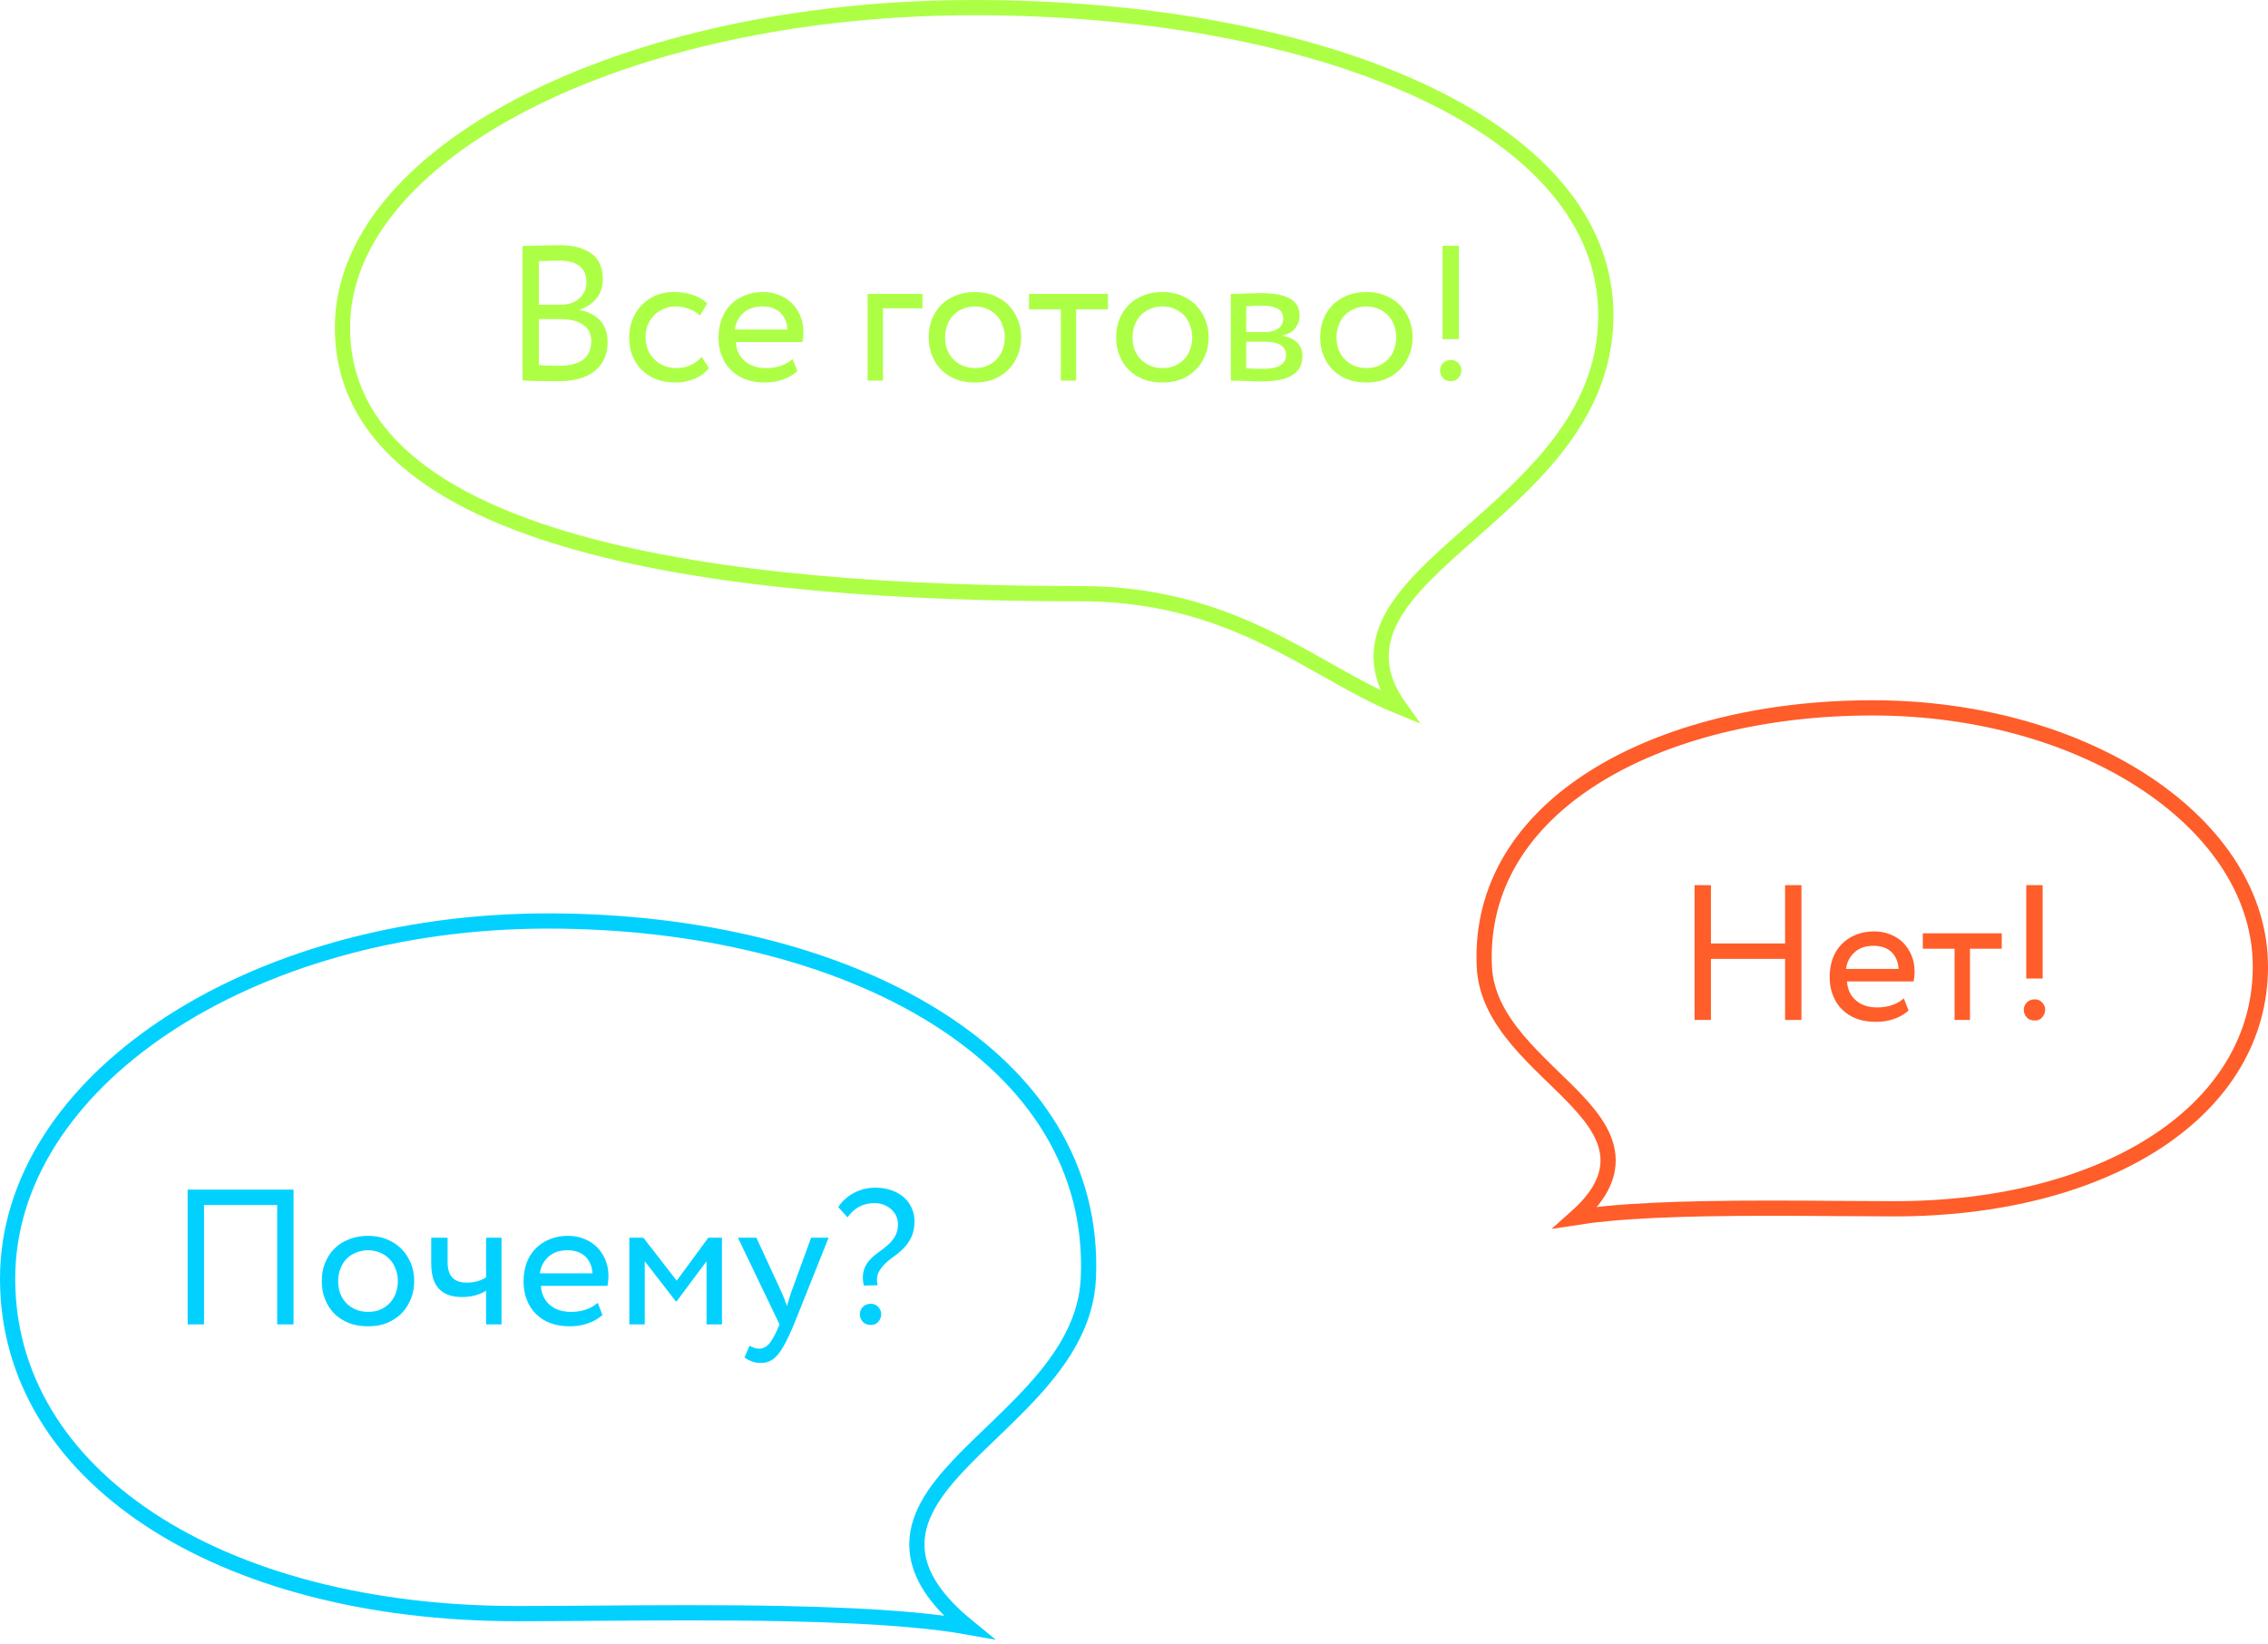 <?xml version="1.0" encoding="UTF-8"?> <svg xmlns="http://www.w3.org/2000/svg" width="149" height="108" viewBox="0 0 149 108" fill="none"> <path d="M71.501 83.977C71.383 86.569 70.118 88.746 68.431 90.731C67.589 91.723 66.651 92.656 65.711 93.563C65.516 93.752 65.321 93.939 65.126 94.126C64.389 94.834 63.663 95.531 63.012 96.219C61.387 97.938 60.075 99.756 60.252 101.831C60.39 103.457 61.426 105.103 63.611 106.885C62.556 106.696 61.356 106.545 60.057 106.424C57.521 106.188 54.567 106.063 51.496 106C47.266 105.914 42.794 105.946 38.878 105.975C37.115 105.988 35.465 106 34 106C24.13 106 15.732 103.704 9.819 99.803C3.915 95.908 0.5 90.426 0.5 84C0.5 77.592 4.396 71.729 10.822 67.445C17.243 63.164 26.144 60.5 36 60.5C45.875 60.5 54.946 62.736 61.447 66.799C67.936 70.855 71.831 76.703 71.501 83.977Z" stroke="#02D1FF"></path> <path d="M97.514 63.477C97.597 65.326 98.49 66.886 99.699 68.322C100.302 69.04 100.976 69.716 101.653 70.377C101.794 70.514 101.934 70.65 102.075 70.787C102.607 71.303 103.135 71.814 103.607 72.318C104.781 73.573 105.768 74.937 105.635 76.513C105.54 77.648 104.876 78.778 103.534 79.971C104.177 79.87 104.879 79.786 105.624 79.716C107.46 79.543 109.597 79.452 111.815 79.406C114.872 79.343 118.105 79.367 120.933 79.388C122.206 79.397 123.396 79.406 124.451 79.406C131.557 79.406 137.591 77.737 141.832 74.911C146.064 72.092 148.5 68.134 148.5 63.5C148.5 58.884 145.721 54.647 141.108 51.54C136.497 48.436 130.099 46.5 123.007 46.5C115.897 46.5 109.375 48.127 104.71 51.071C100.056 54.009 97.278 58.231 97.514 63.477Z" stroke="#FF5D29"></path> <path d="M117.273 62.99H112.403V67H111.328V58.146H112.403V61.978H117.273V58.146H118.348V67H117.273V62.99ZM125.389 66.38C125.111 66.633 124.769 66.823 124.39 66.949C124.01 67.076 123.631 67.126 123.251 67.126C122.783 67.126 122.366 67.063 121.986 66.924C121.607 66.785 121.291 66.583 121.025 66.317C120.76 66.064 120.557 65.748 120.418 65.381C120.266 65.014 120.203 64.609 120.203 64.154C120.203 63.749 120.266 63.357 120.393 62.99C120.519 62.636 120.709 62.32 120.962 62.054C121.215 61.789 121.518 61.574 121.885 61.422C122.239 61.27 122.657 61.182 123.137 61.182C123.492 61.182 123.833 61.245 124.162 61.371C124.491 61.498 124.769 61.675 125.009 61.903C125.237 62.13 125.427 62.408 125.566 62.725C125.705 63.054 125.781 63.408 125.781 63.787C125.781 64.053 125.756 64.281 125.718 64.47H121.341C121.379 65.014 121.582 65.432 121.949 65.735C122.303 66.039 122.771 66.178 123.327 66.178C123.694 66.178 124.036 66.127 124.339 66.013C124.643 65.9 124.883 65.76 125.073 65.583L125.389 66.38ZM123.087 62.13C122.556 62.13 122.138 62.282 121.835 62.56C121.518 62.851 121.329 63.218 121.278 63.648H124.731C124.706 63.18 124.541 62.813 124.263 62.535C123.972 62.269 123.58 62.13 123.087 62.13ZM126.322 61.308H131.508V62.32H129.421V67H128.409V62.32H126.322V61.308ZM133.119 58.146H134.195V64.281H133.119V58.146ZM132.955 66.317C132.955 66.153 133.018 66.001 133.145 65.862C133.271 65.722 133.461 65.647 133.689 65.647C133.878 65.647 134.043 65.722 134.169 65.862C134.296 66.001 134.359 66.153 134.359 66.317C134.359 66.519 134.296 66.684 134.169 66.823C134.043 66.975 133.878 67.038 133.689 67.038C133.461 67.038 133.271 66.975 133.145 66.823C133.018 66.684 132.955 66.519 132.955 66.317Z" fill="#FF5D29"></path> <path d="M18.21 79.158H13.403V87H12.328V78.146H19.285V87H18.21V79.158ZM21.141 84.154C21.141 83.724 21.204 83.332 21.356 82.965C21.495 82.611 21.698 82.295 21.963 82.029C22.229 81.763 22.545 81.561 22.925 81.409C23.304 81.257 23.722 81.182 24.177 81.182C24.632 81.182 25.037 81.257 25.416 81.409C25.783 81.561 26.099 81.763 26.365 82.029C26.631 82.295 26.833 82.611 26.985 82.965C27.137 83.332 27.213 83.724 27.213 84.154C27.213 84.584 27.137 84.989 26.985 85.343C26.833 85.71 26.631 86.026 26.365 86.292C26.099 86.557 25.783 86.76 25.416 86.912C25.037 87.063 24.632 87.126 24.177 87.126C23.722 87.126 23.304 87.063 22.925 86.912C22.545 86.76 22.229 86.557 21.963 86.292C21.698 86.026 21.495 85.71 21.356 85.343C21.204 84.989 21.141 84.584 21.141 84.154ZM22.216 84.154C22.216 84.458 22.254 84.723 22.355 84.976C22.457 85.229 22.583 85.432 22.76 85.609C22.937 85.786 23.14 85.925 23.38 86.026C23.62 86.127 23.886 86.178 24.177 86.178C24.455 86.178 24.721 86.14 24.961 86.039C25.201 85.938 25.404 85.798 25.581 85.621C25.758 85.444 25.884 85.242 25.986 84.989C26.087 84.736 26.137 84.458 26.137 84.154C26.137 83.863 26.087 83.597 25.986 83.344C25.884 83.092 25.758 82.876 25.581 82.7C25.404 82.522 25.201 82.383 24.961 82.282C24.721 82.181 24.455 82.13 24.177 82.13C23.899 82.13 23.633 82.181 23.393 82.282C23.152 82.383 22.95 82.51 22.773 82.687C22.596 82.864 22.469 83.079 22.368 83.332C22.267 83.585 22.216 83.85 22.216 84.154ZM32.948 87H31.936V84.787C31.734 84.913 31.506 85.014 31.24 85.09C30.962 85.166 30.671 85.204 30.355 85.204C29.002 85.204 28.331 84.483 28.331 83.028V81.308H29.406V82.915C29.406 83.37 29.507 83.711 29.723 83.926C29.938 84.154 30.241 84.255 30.633 84.255C30.911 84.255 31.177 84.23 31.405 84.154C31.632 84.078 31.809 84.002 31.936 83.901V81.308H32.948V87ZM39.581 86.38C39.303 86.633 38.961 86.823 38.582 86.949C38.202 87.076 37.823 87.126 37.444 87.126C36.975 87.126 36.558 87.063 36.179 86.924C35.799 86.785 35.483 86.583 35.217 86.317C34.952 86.064 34.749 85.748 34.61 85.381C34.458 85.014 34.395 84.609 34.395 84.154C34.395 83.749 34.458 83.357 34.585 82.99C34.711 82.636 34.901 82.32 35.154 82.054C35.407 81.789 35.711 81.574 36.077 81.422C36.432 81.27 36.849 81.182 37.33 81.182C37.684 81.182 38.025 81.245 38.354 81.371C38.683 81.498 38.961 81.675 39.202 81.903C39.429 82.13 39.619 82.409 39.758 82.725C39.897 83.054 39.973 83.408 39.973 83.787C39.973 84.053 39.948 84.281 39.91 84.47H35.533C35.572 85.014 35.774 85.432 36.141 85.735C36.495 86.039 36.963 86.178 37.519 86.178C37.886 86.178 38.228 86.127 38.531 86.013C38.835 85.9 39.075 85.76 39.265 85.583L39.581 86.38ZM37.279 82.13C36.748 82.13 36.33 82.282 36.027 82.56C35.711 82.851 35.521 83.218 35.47 83.648H38.923C38.898 83.18 38.734 82.813 38.455 82.535C38.164 82.269 37.772 82.13 37.279 82.13ZM41.346 81.308H42.269L44.458 84.129L46.532 81.308H47.43V87H46.418V82.851L44.445 85.495H44.407L42.358 82.851V87H41.346V81.308ZM52.16 87C51.945 87.506 51.755 87.923 51.578 88.252C51.401 88.581 51.224 88.847 51.06 89.036C50.883 89.226 50.718 89.353 50.541 89.428C50.364 89.504 50.187 89.53 49.985 89.53C49.757 89.53 49.567 89.504 49.39 89.428C49.213 89.365 49.061 89.277 48.91 89.176L49.238 88.404C49.327 88.455 49.428 88.493 49.529 88.531C49.631 88.581 49.744 88.594 49.871 88.594C50.111 88.594 50.326 88.493 50.516 88.29C50.693 88.088 50.883 87.759 51.085 87.304L51.212 87L48.48 81.308H49.694L51.363 84.926C51.427 85.077 51.49 85.216 51.541 85.356C51.591 85.507 51.642 85.647 51.705 85.786C51.781 85.507 51.869 85.216 51.971 84.913L53.286 81.308H54.437L52.16 87ZM58.993 80.423C58.993 80.233 58.955 80.056 58.879 79.879C58.803 79.714 58.69 79.563 58.55 79.436C58.411 79.31 58.247 79.221 58.07 79.145C57.88 79.069 57.678 79.031 57.45 79.031C57.071 79.031 56.729 79.12 56.438 79.272C56.147 79.436 55.894 79.664 55.679 79.967L55.072 79.297C55.3 78.93 55.629 78.627 56.059 78.386C56.489 78.146 56.969 78.019 57.513 78.019C57.918 78.019 58.272 78.083 58.601 78.197C58.917 78.323 59.183 78.475 59.411 78.677C59.626 78.88 59.79 79.107 59.904 79.373C60.018 79.638 60.081 79.917 60.081 80.208C60.081 80.638 60.005 80.979 59.879 81.257C59.739 81.536 59.575 81.789 59.373 81.991C59.17 82.194 58.955 82.383 58.728 82.535C58.5 82.7 58.297 82.864 58.12 83.041C57.943 83.218 57.804 83.408 57.703 83.623C57.602 83.85 57.589 84.116 57.653 84.432L56.742 84.445C56.666 84.066 56.666 83.737 56.742 83.471C56.818 83.205 56.944 82.978 57.121 82.788C57.286 82.598 57.475 82.434 57.69 82.282C57.905 82.13 58.108 81.978 58.31 81.801C58.5 81.637 58.664 81.447 58.791 81.232C58.917 81.017 58.993 80.752 58.993 80.423ZM56.489 86.317C56.489 86.153 56.552 86.001 56.678 85.862C56.805 85.722 56.995 85.647 57.222 85.647C57.412 85.647 57.577 85.722 57.703 85.862C57.83 86.001 57.893 86.153 57.893 86.317C57.893 86.519 57.83 86.684 57.703 86.823C57.577 86.975 57.412 87.038 57.222 87.038C56.995 87.038 56.805 86.975 56.678 86.823C56.552 86.684 56.489 86.519 56.489 86.317Z" fill="#02D1FF"></path> <path d="M105.477 21.471C105.287 24.694 103.905 27.339 102.037 29.652C100.428 31.643 98.481 33.362 96.641 34.986C96.335 35.257 96.031 35.525 95.732 35.791C93.68 37.621 91.81 39.409 91.073 41.353C90.695 42.35 90.612 43.393 90.94 44.493C91.131 45.13 91.455 45.773 91.923 46.429C90.973 46.044 90.031 45.573 89.067 45.054C88.46 44.727 87.834 44.374 87.192 44.012C86.234 43.474 85.24 42.913 84.213 42.384C80.726 40.585 76.625 39 71 39C59.414 39 47.221 38.249 37.939 35.644C33.297 34.341 29.425 32.585 26.721 30.261C24.033 27.951 22.5 25.084 22.5 21.5C22.5 15.848 26.985 10.604 34.526 6.742C42.04 2.895 52.456 0.5 63.988 0.5C75.535 0.5 86.151 2.509 93.76 6.162C101.383 9.821 105.857 15.052 105.477 21.471Z" stroke="#ADFF45"></path> <path d="M34.328 16.159C34.455 16.159 34.606 16.159 34.796 16.146C34.986 16.146 35.188 16.133 35.416 16.133C35.631 16.133 35.859 16.121 36.099 16.121C36.327 16.121 36.554 16.108 36.757 16.108C37.288 16.108 37.731 16.171 38.097 16.285C38.452 16.399 38.742 16.551 38.97 16.74C39.198 16.943 39.35 17.171 39.451 17.436C39.552 17.714 39.603 17.993 39.603 18.296C39.603 18.853 39.451 19.308 39.16 19.637C38.869 19.966 38.515 20.206 38.085 20.345V20.371C38.641 20.472 39.084 20.687 39.413 21.041C39.742 21.395 39.919 21.863 39.919 22.47C39.919 22.926 39.83 23.305 39.666 23.634C39.501 23.963 39.274 24.228 38.995 24.431C38.705 24.646 38.363 24.798 37.971 24.899C37.579 25 37.161 25.038 36.706 25.038C36.504 25.038 36.301 25.038 36.074 25.038C35.846 25.038 35.631 25.025 35.416 25.025C35.201 25.025 34.998 25.013 34.809 25.013C34.606 25.013 34.455 25 34.328 24.987V16.159ZM35.403 20.965V23.976C35.542 24.001 35.745 24.013 35.998 24.013C36.251 24.026 36.516 24.026 36.769 24.026C37.427 24.026 37.933 23.9 38.3 23.634C38.654 23.368 38.844 22.964 38.844 22.407C38.844 21.939 38.667 21.585 38.312 21.332C37.958 21.092 37.465 20.965 36.833 20.965H35.403ZM36.731 17.12C36.491 17.12 36.251 17.133 36.01 17.133C35.757 17.145 35.555 17.158 35.403 17.158V20.016H36.82C37.048 20.016 37.275 19.991 37.478 19.928C37.68 19.865 37.87 19.764 38.022 19.637C38.173 19.511 38.3 19.359 38.388 19.182C38.477 19.005 38.528 18.79 38.528 18.537C38.528 17.601 37.92 17.12 36.731 17.12ZM46.574 24.178C46.321 24.494 46.005 24.734 45.626 24.886C45.234 25.051 44.816 25.127 44.386 25.127C43.931 25.127 43.513 25.063 43.147 24.924C42.767 24.785 42.451 24.583 42.185 24.317C41.907 24.064 41.705 23.748 41.553 23.381C41.401 23.014 41.338 22.609 41.338 22.154C41.338 21.749 41.401 21.357 41.553 20.99C41.692 20.636 41.894 20.32 42.147 20.054C42.4 19.789 42.704 19.574 43.058 19.422C43.412 19.27 43.792 19.182 44.222 19.182C44.677 19.182 45.094 19.245 45.474 19.359C45.853 19.473 46.182 19.662 46.461 19.928L45.992 20.725C45.74 20.51 45.487 20.358 45.208 20.269C44.93 20.181 44.652 20.13 44.361 20.13C44.108 20.13 43.855 20.181 43.627 20.282C43.387 20.383 43.172 20.51 42.995 20.687C42.818 20.864 42.666 21.079 42.565 21.332C42.464 21.585 42.413 21.851 42.413 22.154C42.413 22.47 42.464 22.748 42.577 23.002C42.679 23.255 42.83 23.457 43.02 23.634C43.197 23.811 43.412 23.95 43.665 24.039C43.918 24.14 44.184 24.178 44.462 24.178C44.804 24.178 45.107 24.115 45.385 23.976C45.664 23.849 45.891 23.672 46.094 23.444L46.574 24.178ZM52.391 24.38C52.113 24.633 51.771 24.823 51.392 24.949C51.012 25.076 50.633 25.127 50.253 25.127C49.785 25.127 49.368 25.063 48.989 24.924C48.609 24.785 48.293 24.583 48.027 24.317C47.762 24.064 47.559 23.748 47.42 23.381C47.268 23.014 47.205 22.609 47.205 22.154C47.205 21.749 47.268 21.357 47.395 20.99C47.521 20.636 47.711 20.32 47.964 20.054C48.217 19.789 48.521 19.574 48.887 19.422C49.242 19.27 49.659 19.182 50.14 19.182C50.494 19.182 50.835 19.245 51.164 19.371C51.493 19.498 51.771 19.675 52.012 19.903C52.239 20.13 52.429 20.409 52.568 20.725C52.707 21.054 52.783 21.408 52.783 21.787C52.783 22.053 52.758 22.28 52.72 22.47H48.343C48.381 23.014 48.584 23.432 48.951 23.735C49.305 24.039 49.773 24.178 50.329 24.178C50.696 24.178 51.038 24.127 51.341 24.013C51.645 23.9 51.885 23.76 52.075 23.583L52.391 24.38ZM50.089 20.13C49.558 20.13 49.14 20.282 48.837 20.56C48.521 20.851 48.331 21.218 48.28 21.648H51.733C51.708 21.18 51.544 20.813 51.265 20.535C50.974 20.269 50.582 20.13 50.089 20.13ZM56.997 19.308H60.602V20.257H58.009V25H56.997V19.308ZM61.015 22.154C61.015 21.724 61.078 21.332 61.23 20.965C61.369 20.611 61.571 20.295 61.837 20.029C62.103 19.764 62.419 19.561 62.798 19.409C63.178 19.258 63.595 19.182 64.051 19.182C64.506 19.182 64.911 19.258 65.29 19.409C65.657 19.561 65.973 19.764 66.239 20.029C66.504 20.295 66.707 20.611 66.859 20.965C67.01 21.332 67.086 21.724 67.086 22.154C67.086 22.584 67.01 22.989 66.859 23.343C66.707 23.71 66.504 24.026 66.239 24.292C65.973 24.557 65.657 24.76 65.29 24.912C64.911 25.063 64.506 25.127 64.051 25.127C63.595 25.127 63.178 25.063 62.798 24.912C62.419 24.76 62.103 24.557 61.837 24.292C61.571 24.026 61.369 23.71 61.23 23.343C61.078 22.989 61.015 22.584 61.015 22.154ZM62.09 22.154C62.09 22.458 62.128 22.723 62.229 22.976C62.33 23.229 62.457 23.432 62.634 23.609C62.811 23.786 63.013 23.925 63.254 24.026C63.494 24.127 63.76 24.178 64.051 24.178C64.329 24.178 64.594 24.14 64.835 24.039C65.075 23.938 65.278 23.798 65.455 23.621C65.632 23.444 65.758 23.242 65.859 22.989C65.96 22.736 66.011 22.458 66.011 22.154C66.011 21.863 65.96 21.598 65.859 21.345C65.758 21.092 65.632 20.877 65.455 20.7C65.278 20.522 65.075 20.383 64.835 20.282C64.594 20.181 64.329 20.13 64.051 20.13C63.772 20.13 63.507 20.181 63.266 20.282C63.026 20.383 62.824 20.51 62.647 20.687C62.469 20.864 62.343 21.079 62.242 21.332C62.141 21.585 62.09 21.851 62.09 22.154ZM67.603 19.308H72.789V20.32H70.702V25H69.69V20.32H67.603V19.308ZM73.33 22.154C73.33 21.724 73.393 21.332 73.545 20.965C73.684 20.611 73.887 20.295 74.152 20.029C74.418 19.764 74.734 19.561 75.114 19.409C75.493 19.258 75.91 19.182 76.366 19.182C76.821 19.182 77.226 19.258 77.605 19.409C77.972 19.561 78.288 19.764 78.554 20.029C78.82 20.295 79.022 20.611 79.174 20.965C79.326 21.332 79.401 21.724 79.401 22.154C79.401 22.584 79.326 22.989 79.174 23.343C79.022 23.71 78.82 24.026 78.554 24.292C78.288 24.557 77.972 24.76 77.605 24.912C77.226 25.063 76.821 25.127 76.366 25.127C75.91 25.127 75.493 25.063 75.114 24.912C74.734 24.76 74.418 24.557 74.152 24.292C73.887 24.026 73.684 23.71 73.545 23.343C73.393 22.989 73.33 22.584 73.33 22.154ZM74.405 22.154C74.405 22.458 74.443 22.723 74.544 22.976C74.645 23.229 74.772 23.432 74.949 23.609C75.126 23.786 75.329 23.925 75.569 24.026C75.809 24.127 76.075 24.178 76.366 24.178C76.644 24.178 76.91 24.14 77.15 24.039C77.39 23.938 77.593 23.798 77.77 23.621C77.947 23.444 78.073 23.242 78.174 22.989C78.276 22.736 78.326 22.458 78.326 22.154C78.326 21.863 78.276 21.598 78.174 21.345C78.073 21.092 77.947 20.877 77.77 20.7C77.593 20.522 77.39 20.383 77.15 20.282C76.91 20.181 76.644 20.13 76.366 20.13C76.087 20.13 75.822 20.181 75.582 20.282C75.341 20.383 75.139 20.51 74.962 20.687C74.785 20.864 74.658 21.079 74.557 21.332C74.456 21.585 74.405 21.851 74.405 22.154ZM80.861 19.308C81.102 19.308 81.405 19.308 81.76 19.283C82.114 19.27 82.506 19.258 82.923 19.258C83.72 19.258 84.327 19.384 84.745 19.612C85.162 19.839 85.377 20.219 85.377 20.725C85.377 21.066 85.263 21.357 85.061 21.598C84.858 21.838 84.58 21.977 84.239 22.028V22.053C84.694 22.141 85.023 22.293 85.238 22.521C85.453 22.748 85.567 23.04 85.567 23.394C85.567 23.938 85.352 24.355 84.922 24.633C84.492 24.912 83.834 25.051 82.948 25.051C82.594 25.051 82.215 25.051 81.835 25.025C81.443 25.013 81.114 25 80.861 25V19.308ZM81.873 22.445V24.191C82.025 24.203 82.189 24.216 82.392 24.216C82.594 24.228 82.809 24.228 83.037 24.228C83.505 24.228 83.859 24.152 84.112 24.001C84.365 23.849 84.492 23.621 84.492 23.318C84.492 23.027 84.365 22.812 84.125 22.66C83.884 22.521 83.543 22.445 83.088 22.445H81.873ZM82.999 20.08C82.771 20.08 82.556 20.092 82.354 20.092C82.152 20.105 82 20.118 81.873 20.118V21.812H83.151C83.48 21.812 83.758 21.737 83.973 21.585C84.188 21.433 84.302 21.205 84.302 20.927C84.302 20.624 84.175 20.396 83.922 20.269C83.669 20.143 83.366 20.08 82.999 20.08ZM86.732 22.154C86.732 21.724 86.795 21.332 86.947 20.965C87.086 20.611 87.289 20.295 87.554 20.029C87.82 19.764 88.136 19.561 88.516 19.409C88.895 19.258 89.312 19.182 89.768 19.182C90.223 19.182 90.628 19.258 91.007 19.409C91.374 19.561 91.69 19.764 91.956 20.029C92.222 20.295 92.424 20.611 92.576 20.965C92.728 21.332 92.803 21.724 92.803 22.154C92.803 22.584 92.728 22.989 92.576 23.343C92.424 23.71 92.222 24.026 91.956 24.292C91.69 24.557 91.374 24.76 91.007 24.912C90.628 25.063 90.223 25.127 89.768 25.127C89.312 25.127 88.895 25.063 88.516 24.912C88.136 24.76 87.82 24.557 87.554 24.292C87.289 24.026 87.086 23.71 86.947 23.343C86.795 22.989 86.732 22.584 86.732 22.154ZM87.807 22.154C87.807 22.458 87.845 22.723 87.946 22.976C88.048 23.229 88.174 23.432 88.351 23.609C88.528 23.786 88.731 23.925 88.971 24.026C89.211 24.127 89.477 24.178 89.768 24.178C90.046 24.178 90.312 24.14 90.552 24.039C90.792 23.938 90.995 23.798 91.172 23.621C91.349 23.444 91.475 23.242 91.577 22.989C91.678 22.736 91.728 22.458 91.728 22.154C91.728 21.863 91.678 21.598 91.577 21.345C91.475 21.092 91.349 20.877 91.172 20.7C90.995 20.522 90.792 20.383 90.552 20.282C90.312 20.181 90.046 20.13 89.768 20.13C89.49 20.13 89.224 20.181 88.984 20.282C88.743 20.383 88.541 20.51 88.364 20.687C88.187 20.864 88.06 21.079 87.959 21.332C87.858 21.585 87.807 21.851 87.807 22.154ZM94.769 16.146H95.845V22.28H94.769V16.146ZM94.605 24.317C94.605 24.152 94.668 24.001 94.795 23.862C94.921 23.723 95.111 23.647 95.339 23.647C95.528 23.647 95.693 23.723 95.819 23.862C95.946 24.001 96.009 24.152 96.009 24.317C96.009 24.519 95.946 24.684 95.819 24.823C95.693 24.975 95.528 25.038 95.339 25.038C95.111 25.038 94.921 24.975 94.795 24.823C94.668 24.684 94.605 24.519 94.605 24.317Z" fill="#ADFF45"></path> </svg> 